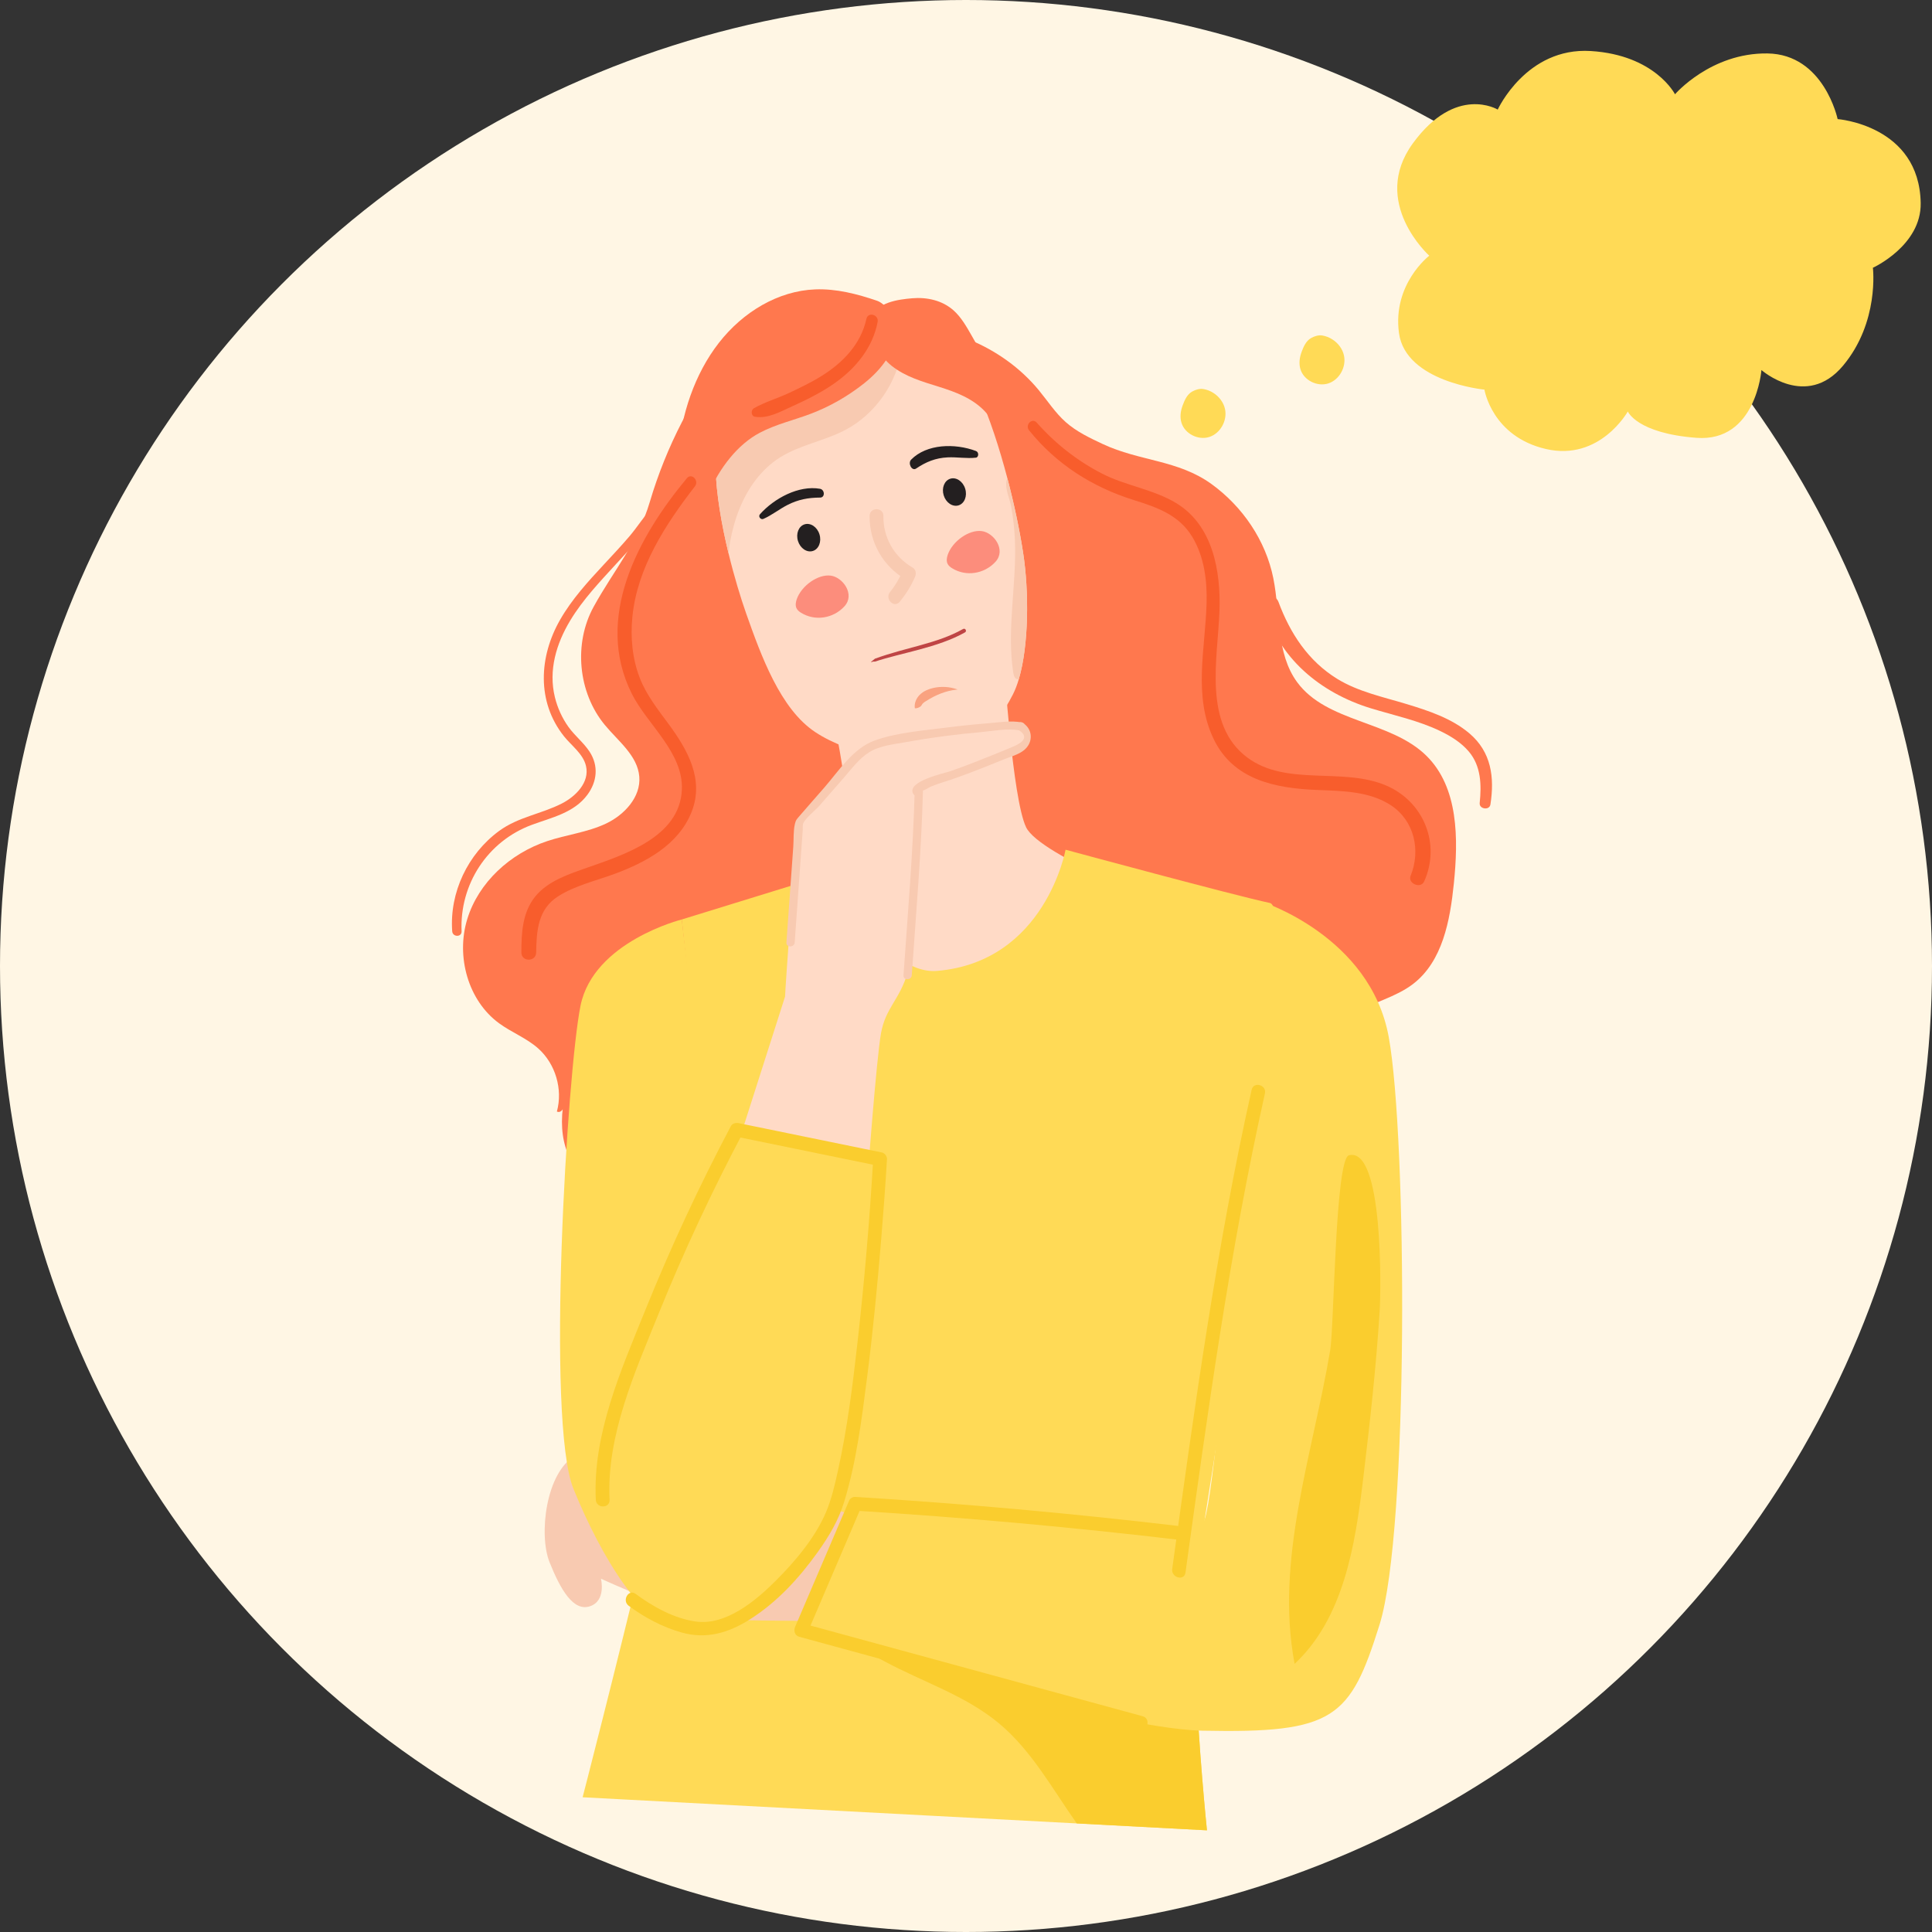 <?xml version="1.0" encoding="UTF-8"?> <svg xmlns="http://www.w3.org/2000/svg" width="342" height="342" viewBox="0 0 342 342" fill="none"><rect x="0" y="0" width="342" height="342" fill="#333333" stroke="none"/> <circle cx="171" cy="171" r="171" fill="#FFF6E4"></circle> <g clip-path="url(#clip0)"> <path d="M99.642 195.976C99.772 196.52 99.061 197.045 98.58 196.761C99.661 192.821 98.331 188.319 95.282 185.601C93.231 183.77 90.576 182.77 88.356 181.146C82.827 177.106 80.707 169.286 82.703 162.736C84.696 156.187 90.335 151.073 96.83 148.905C100.27 147.757 103.961 147.347 107.242 145.804C110.524 144.261 113.462 141.095 113.167 137.48C112.863 133.747 109.434 131.204 107.051 128.314C102.32 122.578 101.507 113.91 105.093 107.396C108.694 100.853 112.841 96.224 115.038 88.817C116.482 83.947 118.386 79.214 120.719 74.7C122.644 70.973 124.916 67.329 128.126 64.626C132.214 61.185 137.208 59.87 142.441 59.539C144.979 59.377 147.712 59.855 150.211 59.49C152.385 59.172 154.286 58.18 156.527 57.919C166.632 56.745 177.444 61.245 183.879 69.063C185.457 70.978 186.817 73.096 188.677 74.741C190.587 76.427 192.928 77.533 195.236 78.614C201.724 81.657 208.54 81.401 214.46 85.687C219.96 89.669 224.057 95.672 225.402 102.361C226.656 108.602 225.853 115.63 229.621 120.76C234.88 127.922 246.166 127.547 252.498 133.782C258.196 139.393 258.17 148.47 257.356 156.425C256.685 162.966 255.36 170.169 250.148 174.175C247.026 176.575 242.976 177.413 239.62 179.472C236.277 181.524 233.79 184.677 231.111 187.543C214.818 204.976 190.652 212.44 167.311 217.398C153.134 220.409 138.144 222.721 124.353 218.259C110.563 213.798 97.874 210.362 99.642 195.976Z" fill="#FF784E"></path> <path d="M177.732 117.419C177.732 117.419 179.194 141.311 181.633 146.431C184.071 151.55 208.451 160.815 208.451 160.815C208.451 160.815 195.925 196.999 174.32 199.335C147.259 202.261 126.78 163.984 126.78 163.984C126.78 163.984 147.259 158.865 149.696 153.502C152.134 148.138 147.259 125.708 147.259 125.708L177.732 117.419Z" fill="#FFDAC6"></path> <path d="M211.601 294.862C212.083 308.939 213.654 324 213.654 324L190.611 322.78L103.134 318.149C103.134 318.149 125.89 230.381 125.562 217.377C125.236 204.372 120.687 162.766 120.687 162.766L147.016 154.637C147.016 154.637 156.426 172.668 165.872 171.869C185.048 170.241 188.623 150.415 188.623 150.415C188.623 150.415 218.606 158.538 224.784 159.841C230.961 161.143 212.35 274.588 212.35 274.588C211.4 278.981 211.316 286.757 211.601 294.862Z" fill="#FFDA56"></path> <path d="M180.35 120.218C180.057 121.222 179.711 122.124 179.317 122.905C175.87 129.713 171.121 133.13 165.621 134.388C160.867 135.476 150.541 133.705 144.333 129.609C138.126 125.513 134.728 116.073 132.075 108.568C131.129 105.881 129.974 102.112 128.974 97.993C127.751 92.945 126.761 87.378 126.668 82.624C126.585 78.294 128.003 74.53 130.603 71.434C134.356 66.957 140.578 63.886 148.287 62.526C149.003 62.399 149.73 62.277 150.462 62.164C153.538 61.69 156.699 61.374 159.691 61.525C165.498 61.819 170.672 63.861 173.343 69.877C175.201 74.056 176.918 79.318 178.322 84.648C179.517 89.202 180.487 93.8 181.105 97.817C182.179 104.746 182.121 114.23 180.35 120.218Z" fill="#FFDAC6"></path> <path d="M138.968 176.418C138.968 175.769 140.837 146.999 141.975 145.213C143.112 143.424 151.076 134.648 154.001 133.022C156.927 131.397 180.168 127.008 180.656 128.147C181.143 129.284 182.605 130.909 179.843 133.186C177.081 135.462 163.427 137.736 162.615 139.362C161.802 140.987 162.127 167.317 160.665 172.194C159.203 177.07 156.764 178.37 155.951 182.921C155.138 187.471 153.513 209.251 153.513 209.251L130.922 201.611L138.968 176.418Z" fill="#FFDAC6"></path> <path d="M152.215 268.412C152.215 268.412 104.998 255.902 101.83 257.685C96.628 260.611 95.329 271.664 97.279 276.539C99.229 281.415 101.505 285.316 104.431 284.34C107.356 283.365 106.38 279.465 106.38 279.465C106.38 279.465 121.333 286.292 126.21 286.617C131.085 286.941 147.664 286.941 147.664 286.941L152.215 268.412Z" fill="#F8CAB1"></path> <path d="M153.937 91.32C153.896 96.002 156.271 100.186 160.3 102.568C160.154 102.012 160.009 101.455 159.863 100.901C159.251 102.324 158.526 103.593 157.548 104.8C156.569 106.009 158.284 107.743 159.272 106.524C160.382 105.153 161.269 103.758 161.969 102.131C162.23 101.524 162.155 100.83 161.532 100.464C158.226 98.51 156.343 95.156 156.376 91.322C156.388 89.751 153.951 89.749 153.937 91.32Z" fill="#F8CAB1"></path> <path d="M120.685 162.766C120.685 162.766 105.082 166.668 102.767 178.003C100.414 189.525 96.632 251.51 101.507 263.537C106.382 275.564 114.185 288.566 121.336 288.891C128.488 289.216 145.391 278.489 148.317 263.537C151.242 248.584 155.468 204.049 155.468 204.049L129.788 198.847L126.538 212.175L120.685 162.766Z" fill="#FFDA56"></path> <path d="M213.652 324L190.61 322.78C186.286 316.661 182.637 309.918 176.904 305.12C170.902 300.093 163.315 297.738 156.523 294.061C153.398 292.375 148.035 289.839 154.022 288.293C157.908 287.292 162.443 288.084 166.344 288.581C180.084 290.327 193.814 292.15 207.531 294.056C208.896 294.246 210.292 294.451 211.603 294.86C212.083 308.939 213.652 324 213.652 324Z" fill="#FACD2E"></path> <path d="M107.905 265.492C107.342 254.074 112.419 242.863 116.612 232.489C121.008 221.611 125.989 210.978 131.467 200.602C131.009 200.788 130.55 200.976 130.092 201.162C138.55 202.896 147.009 204.628 155.468 206.362C155.17 205.971 154.872 205.578 154.573 205.186C153.94 216.02 153.01 226.848 151.795 237.631C150.937 245.25 149.982 252.903 148.32 260.395C147.775 262.859 147.192 265.399 146.199 267.729C144.284 272.219 140.744 276.406 137.327 279.818C133.782 283.358 128.5 287.814 123.1 287.033C119.311 286.485 115.571 284.412 112.525 282.15C111.264 281.215 110.047 283.33 111.294 284.256C114.074 286.322 117.335 288.054 120.675 288.988C125.065 290.216 128.933 289.051 132.696 286.689C137.517 283.663 141.462 279.353 144.749 274.753C146.792 271.894 148.434 269.135 149.454 265.79C151.6 258.747 152.53 251.282 153.468 244.002C154.533 235.715 155.333 227.394 156.012 219.068C156.39 214.446 156.741 209.82 157.011 205.188C157.041 204.688 156.614 204.114 156.116 204.012C147.657 202.278 139.198 200.546 130.739 198.812C130.225 198.707 129.625 198.877 129.363 199.372C123.784 209.934 118.739 220.766 114.262 231.84C109.98 242.435 104.894 253.823 105.47 265.49C105.545 267.052 107.984 267.062 107.905 265.492Z" fill="#FACD2E"></path> <path d="M223.322 159.597C223.322 159.597 242.581 165.692 245.833 183.57C249.085 201.448 249.408 271.013 244.208 287.591C239.006 304.169 236.244 306.85 212.84 306.364C194.711 305.987 141.815 288.567 141.815 288.567L150.916 265.811C150.916 265.811 210.402 271.338 213.003 269.386C215.602 267.438 223.322 159.597 223.322 159.597Z" fill="#FFDA56"></path> <path d="M141.036 106.08C140.869 106.566 140.772 107.133 140.969 107.61C141.132 108.005 141.467 108.265 141.801 108.47C144.252 109.99 147.485 109.512 149.482 107.333C151.404 105.236 149.214 102.177 147.05 101.896C144.796 101.603 141.855 103.7 141.036 106.08Z" fill="#FC8D7C"></path> <path d="M167.771 98.196C167.604 98.682 167.508 99.249 167.704 99.727C167.867 100.121 168.203 100.381 168.536 100.587C170.988 102.106 174.22 101.629 176.218 99.449C178.139 97.352 175.949 94.293 173.785 94.012C171.532 93.721 168.59 95.818 167.771 98.196Z" fill="#FC8D7C"></path> <path d="M161.944 125.365C161.809 124.497 162.195 123.6 162.82 122.984C163.445 122.366 164.282 122.001 165.137 121.799C166.581 121.455 168.127 121.547 169.521 122.055C167.416 122.254 165.625 123.021 163.84 124.156C163.557 124.337 163.268 124.542 163.129 124.848C162.994 125.146 162.26 125.462 161.944 125.365Z" fill="#F9A280"></path> <path d="M143.887 97.534C144.938 97.209 145.464 95.889 145.061 94.587C144.659 93.284 143.48 92.491 142.429 92.815C141.378 93.14 140.853 94.46 141.255 95.763C141.658 97.066 142.836 97.859 143.887 97.534Z" fill="#231F20"></path> <path d="M135.123 91.861C136.624 91.204 137.938 90.132 139.405 89.384C141.299 88.417 143.059 88.093 145.181 88.08C146.083 88.075 146.018 86.673 145.148 86.522C141.395 85.867 137.055 88.203 134.539 91.018C134.149 91.45 134.676 92.055 135.123 91.861Z" fill="#231F20"></path> <path d="M169.683 89.458C170.734 89.133 171.26 87.814 170.857 86.511C170.455 85.208 169.276 84.415 168.225 84.74C167.174 85.064 166.649 86.384 167.051 87.687C167.454 88.99 168.632 89.783 169.683 89.458Z" fill="#231F20"></path> <path d="M159.691 61.525C158.896 67.645 155.016 73.33 149.519 76.173C145.862 78.065 141.639 78.758 138.143 80.932C134.765 83.033 132.399 86.374 130.917 90.021C130.132 91.943 129.6 93.951 129.225 95.994C129.123 96.559 129.079 97.291 128.972 97.993C127.749 92.945 126.759 87.378 126.666 82.624C126.584 78.294 128.002 74.53 130.601 71.434C133.965 68.909 137.915 67.285 141.81 65.695C144.696 64.519 147.578 63.34 150.46 62.164C153.538 61.692 156.697 61.374 159.691 61.525Z" fill="#F8CAB1"></path> <path d="M172.758 81.015C171.124 81.208 169.406 80.881 167.748 80.964C165.607 81.071 163.947 81.747 162.167 82.942C161.411 83.451 160.656 82.004 161.295 81.357C164.054 78.563 169.032 78.437 172.76 79.834C173.336 80.048 173.244 80.957 172.758 81.015Z" fill="#231F20"></path> <path d="M123.244 102.32C121.626 92.952 126.758 80.701 134.479 76.615C137.358 75.092 140.518 74.384 143.533 73.24C146.896 71.964 150.09 70.139 152.984 67.84C156.036 65.413 158.982 61.81 158.584 57.649C158.426 56.002 156.683 53.73 155.267 53.244C151.706 52.024 148.017 51.081 144.297 51.227C137.772 51.483 131.531 55.195 127.249 60.697C122.967 66.199 120.573 73.365 119.984 80.625C119.626 85.016 119.889 89.519 118.81 93.761C118.522 94.891 118.136 96.036 118.244 97.205C118.448 99.456 121.34 103.091 123.244 102.32Z" fill="#FF784E"></path> <path d="M157.843 64.762C160.302 66.715 163.306 67.556 166.211 68.468C169.115 69.381 172.099 70.471 174.299 72.773C176.907 75.502 178.06 79.556 180.394 82.577C180.714 82.989 181.186 83.417 181.639 83.212C181.923 83.082 182.077 82.742 182.179 82.417C183.129 79.388 181.526 76.171 179.987 73.463C177.321 68.772 174.656 64.081 171.99 59.391C171.077 57.787 170.142 56.152 168.815 54.962C166.79 53.147 164.049 52.575 161.46 52.8C159.121 53.003 155.097 53.468 154.17 56.389C153.207 59.418 155.813 63.149 157.843 64.762Z" fill="#FF784E"></path> <path d="M180.317 129.225C182.793 130.776 179.901 131.938 179.101 132.271C178.037 132.715 176.972 133.152 175.905 133.584C173.346 134.618 170.777 135.632 168.169 136.536C167.29 136.841 160.521 138.282 161.622 140.46C162.046 141.301 163.308 140.56 162.885 139.721C163.31 140.564 162.61 140.018 163.333 139.937C163.749 139.892 164.389 139.405 164.793 139.239C166.206 138.656 167.692 138.254 169.131 137.743C171.983 136.733 174.794 135.609 177.593 134.463C178.783 133.975 180.314 133.6 181.314 132.757C182.946 131.383 182.834 129.072 181.058 127.958C180.256 127.461 179.52 128.724 180.317 129.225Z" fill="#F8CAB1"></path> <path d="M180.88 127.887C178.934 127.503 176.798 127.886 174.836 128.04C172.381 128.233 169.929 128.489 167.486 128.803C163.366 129.333 158.704 129.674 154.78 131.104C150.983 132.487 148.429 136.538 145.881 139.456C144.442 141.106 142.992 142.745 141.562 144.404C140.971 145.088 140.883 145.151 140.714 145.852C140.414 147.106 140.518 148.6 140.425 149.886C140.251 152.32 140.076 154.756 139.902 157.191C139.672 160.404 139.442 163.616 139.212 166.829C139.145 167.768 140.607 167.765 140.676 166.829C141.15 160.199 141.625 153.57 142.099 146.94C142.122 146.62 142.06 146.053 142.183 145.755C142.566 144.825 144.319 143.463 145.063 142.612C146.502 140.962 147.941 139.314 149.382 137.664C150.753 136.094 152.083 134.265 153.877 133.152C155.781 131.973 158.224 131.754 160.377 131.367C162.737 130.943 165.108 130.576 167.486 130.267C169.471 130.011 171.461 129.795 173.455 129.62C175.652 129.425 178.311 128.868 180.492 129.298C181.41 129.479 181.805 128.07 180.88 127.887Z" fill="#F8CAB1"></path> <path d="M161.925 139.728C161.642 150.697 160.693 161.694 159.937 172.64C159.872 173.579 161.335 173.575 161.4 172.64C162.157 161.694 163.106 150.697 163.389 139.728C163.411 138.786 161.948 138.786 161.925 139.728Z" fill="#F8CAB1"></path> <path d="M154.88 117.119C159.56 115.559 166.012 114.66 170.823 111.945C171.209 111.727 170.874 111.125 170.486 111.343C165.84 113.965 160.6 114.52 154.881 116.599C153.524 117.673 154.456 116.989 154.88 117.119Z" fill="#BF4545"></path> <path d="M221.562 192.917C215.323 220.846 211.425 249.402 207.503 277.733C207.29 279.267 209.639 279.93 209.854 278.381C213.777 250.05 217.675 221.494 223.913 193.565C224.254 192.036 221.904 191.383 221.562 192.917Z" fill="#FACD2E"></path> <path d="M208.933 270.165C189.804 267.903 170.616 266.173 151.39 264.978C151.009 264.953 150.493 265.218 150.337 265.581C147.145 273.038 143.953 280.495 140.762 287.952C140.459 288.659 140.657 289.516 141.49 289.742C159.079 294.544 176.665 299.344 194.253 304.146C196.712 304.816 199.169 305.488 201.628 306.159C203.144 306.573 203.79 304.221 202.275 303.807C184.687 299.005 167.101 294.205 149.512 289.404C147.054 288.733 144.597 288.061 142.138 287.391C142.38 287.987 142.624 288.584 142.866 289.181C146.059 281.724 149.251 274.267 152.441 266.81C152.09 267.012 151.739 267.212 151.388 267.413C170.614 268.609 189.803 270.339 208.932 272.601C210.488 272.787 210.474 270.348 208.933 270.165Z" fill="#FACD2E"></path> <path d="M180.35 120.218C180.296 120.232 180.238 120.243 180.175 120.243C179.673 120.228 179.448 119.609 179.371 119.111C178.167 111.353 179.99 103.438 179.659 95.594C179.576 93.575 179.346 91.561 178.976 89.577C178.713 88.144 177.66 86.057 178.323 84.648C179.518 89.202 180.489 93.8 181.107 97.817C182.179 104.746 182.121 114.23 180.35 120.218Z" fill="#F8CAB1"></path> <path d="M153.373 56.441C152.385 60.946 149.198 64.218 145.378 66.59C143.547 67.728 141.608 68.649 139.662 69.567C137.635 70.522 135.378 71.167 133.455 72.271C132.886 72.596 132.93 73.658 133.651 73.775C135.91 74.144 138.068 72.908 140.088 71.994C142.691 70.815 145.286 69.546 147.636 67.908C151.424 65.269 154.475 61.606 155.358 56.989C155.604 55.701 153.659 55.139 153.373 56.441Z" fill="#F85D2C"></path> <path d="M121.589 84.656C112.981 94.992 105.122 109.363 111.83 122.784C114.568 128.261 120.996 133.196 120.703 139.804C120.327 148.217 110.41 151.318 103.927 153.602C100.688 154.744 97.018 155.925 94.763 158.681C92.474 161.478 92.294 165.153 92.295 168.614C92.295 170.299 94.886 170.299 94.912 168.614C94.974 164.741 95.219 160.941 98.803 158.661C101.788 156.762 105.456 155.923 108.748 154.709C114.338 152.645 120.169 149.528 122.453 143.651C124.674 137.935 121.71 132.728 118.374 128.194C116.465 125.601 114.418 123.029 113.246 119.995C111.919 116.557 111.584 112.812 111.947 109.161C112.811 100.472 117.807 92.826 123.018 86.087C123.797 85.081 122.435 83.64 121.589 84.656Z" fill="#F85D2C"></path> <path d="M125.519 136.432C125.647 146.833 118.794 156.167 109.47 160.116C105.158 161.941 101.442 164.068 99.031 168.238C96.93 171.873 95.969 176.573 97.15 180.666C97.522 181.957 99.787 181.773 99.596 180.334C98.936 175.343 99.803 170.543 103.389 166.773C106.958 163.019 112.432 162.171 116.535 159.133C123.848 153.719 127.465 145.372 126.798 136.432C126.738 135.622 125.508 135.599 125.519 136.432Z" fill="#FF784E"></path> <path d="M182.163 76.171C187.01 82.194 193.36 86.22 200.704 88.519C204.813 89.806 208.716 91.159 211.053 95.034C213.168 98.538 213.698 102.735 213.589 106.757C213.37 114.804 211.18 123.172 214.832 130.804C218.31 138.073 225.767 139.539 233.122 139.837C237.546 140.016 242.456 140.035 246.279 142.591C250.399 145.346 251.515 150.58 249.706 155.032C249.153 156.394 251.489 157.391 252.098 156.041C255.085 149.412 252.033 141.901 245.382 139.054C237.665 135.752 227.752 139.276 220.798 134.097C212.891 128.207 215.576 116.496 215.869 108.17C216.116 101.138 214.728 92.993 208.193 89.049C204.158 86.615 199.284 85.99 195.092 83.842C190.696 81.587 186.794 78.512 183.523 74.814C182.69 73.874 181.405 75.228 182.163 76.171Z" fill="#F85D2C"></path> <path d="M206.866 124.26C205.757 131.733 210.004 138.142 215.502 142.782C218.623 145.415 222.06 147.626 225.277 150.132C228.122 152.347 234.142 156.862 230.726 160.923C229.731 162.106 231.313 163.761 232.448 162.645C238.669 156.529 228.292 149.221 223.977 146.108C216.871 140.983 207.398 134.534 208.539 124.488C208.646 123.542 207.006 123.31 206.866 124.26Z" fill="#FF784E"></path> <path d="M115.501 89.741C114.015 91.376 112.844 93.27 111.409 94.953C109.954 96.659 108.416 98.294 106.891 99.935C104.062 102.98 101.226 106.081 99.15 109.707C95.41 116.238 94.973 124.207 99.824 130.321C101.137 131.976 103.218 133.426 103.729 135.576C104.427 138.517 101.846 141.011 99.48 142.222C95.809 144.104 91.743 144.604 88.345 147.098C82.803 151.167 79.553 157.994 80.049 164.856C80.125 165.911 81.757 165.932 81.71 164.856C81.343 156.534 86.311 148.91 94.128 146.018C97.662 144.709 101.604 143.9 103.98 140.69C105.705 138.359 105.989 135.558 104.376 133.08C103.331 131.473 101.774 130.271 100.656 128.717C99.515 127.131 98.69 125.316 98.225 123.421C97.057 118.654 98.476 113.93 100.951 109.827C103.195 106.106 106.2 102.97 109.115 99.778C111.682 96.968 114.908 93.784 116.093 90.083C116.2 89.753 115.738 89.481 115.501 89.741Z" fill="#FF784E"></path> <path d="M263.83 142.417C264.583 137.608 263.995 133.124 260.122 129.83C256.978 127.159 252.884 125.813 249 124.634C244.873 123.38 240.443 122.459 236.726 120.178C231.565 117.008 228.369 112.096 226.305 106.532C225.733 104.99 223.389 105.576 223.805 107.222C226.132 116.466 233.829 122.666 242.586 125.357C246.744 126.634 251.098 127.535 255.029 129.444C256.873 130.339 258.674 131.46 260.011 133.042C262.191 135.618 262.264 138.958 261.933 142.157C261.822 143.233 263.661 143.495 263.83 142.417Z" fill="#FF784E"></path> <path d="M235.47 239.023C232.355 257.51 225.693 276.113 229.169 294.535C237.846 286.415 239.88 273.624 241.301 261.824C242.491 251.945 243.599 242.05 244.225 232.119C244.452 228.526 244.924 202.98 238.792 204.505C236.356 205.113 236.163 234.906 235.47 239.023Z" fill="#FACD2E"></path> <path d="M325.295 21.081C325.295 21.081 322.884 9.588 312.858 9.46C302.832 9.332 296.507 16.687 296.507 16.687C296.507 16.687 292.986 9.737 281.591 9.032C270.196 8.326 265.125 19.398 265.125 19.398C265.125 19.398 257.74 14.918 250.109 25.367C242.479 35.816 253.008 45.265 253.008 45.265C253.008 45.265 246.471 50.253 247.644 58.947C248.816 67.642 262.771 68.97 262.771 68.97C262.771 68.97 264.107 77.277 273.661 79.483C283.213 81.689 288.153 72.838 288.153 72.838C288.153 72.838 289.75 76.701 300.297 77.503C310.845 78.305 311.808 65.502 311.808 65.502C311.808 65.502 319.746 72.494 326.236 64.753C332.726 57.012 331.536 47.4 331.536 47.4C331.536 47.4 340.131 43.482 339.998 35.936C339.756 22.168 325.295 21.081 325.295 21.081Z" fill="#FFDA56"></path> <path d="M237.916 62.966C237.665 61.759 236.863 60.716 235.829 60.065C235.299 59.73 234.704 59.495 234.087 59.391C233.415 59.277 232.7 59.502 232.109 59.828C231.191 60.334 230.742 61.385 230.396 62.329C230.042 63.298 229.898 64.353 230.2 65.355C230.794 67.324 233.179 68.505 235.138 67.872C237.093 67.238 238.332 64.981 237.916 62.966Z" fill="#FFDA56"></path> <path d="M216.857 72.443C216.606 71.236 215.804 70.193 214.77 69.542C214.24 69.207 213.645 68.972 213.027 68.868C212.355 68.754 211.641 68.979 211.049 69.305C210.132 69.811 209.682 70.862 209.337 71.806C208.982 72.775 208.838 73.83 209.14 74.832C209.735 76.801 212.12 77.982 214.078 77.349C216.033 76.715 217.272 74.458 216.857 72.443Z" fill="#FFDA56"></path> </g> <defs> <clipPath id="clip0"> <rect width="260" height="315" fill="white" transform="translate(80 9)"></rect> </clipPath> </defs> </svg> 
